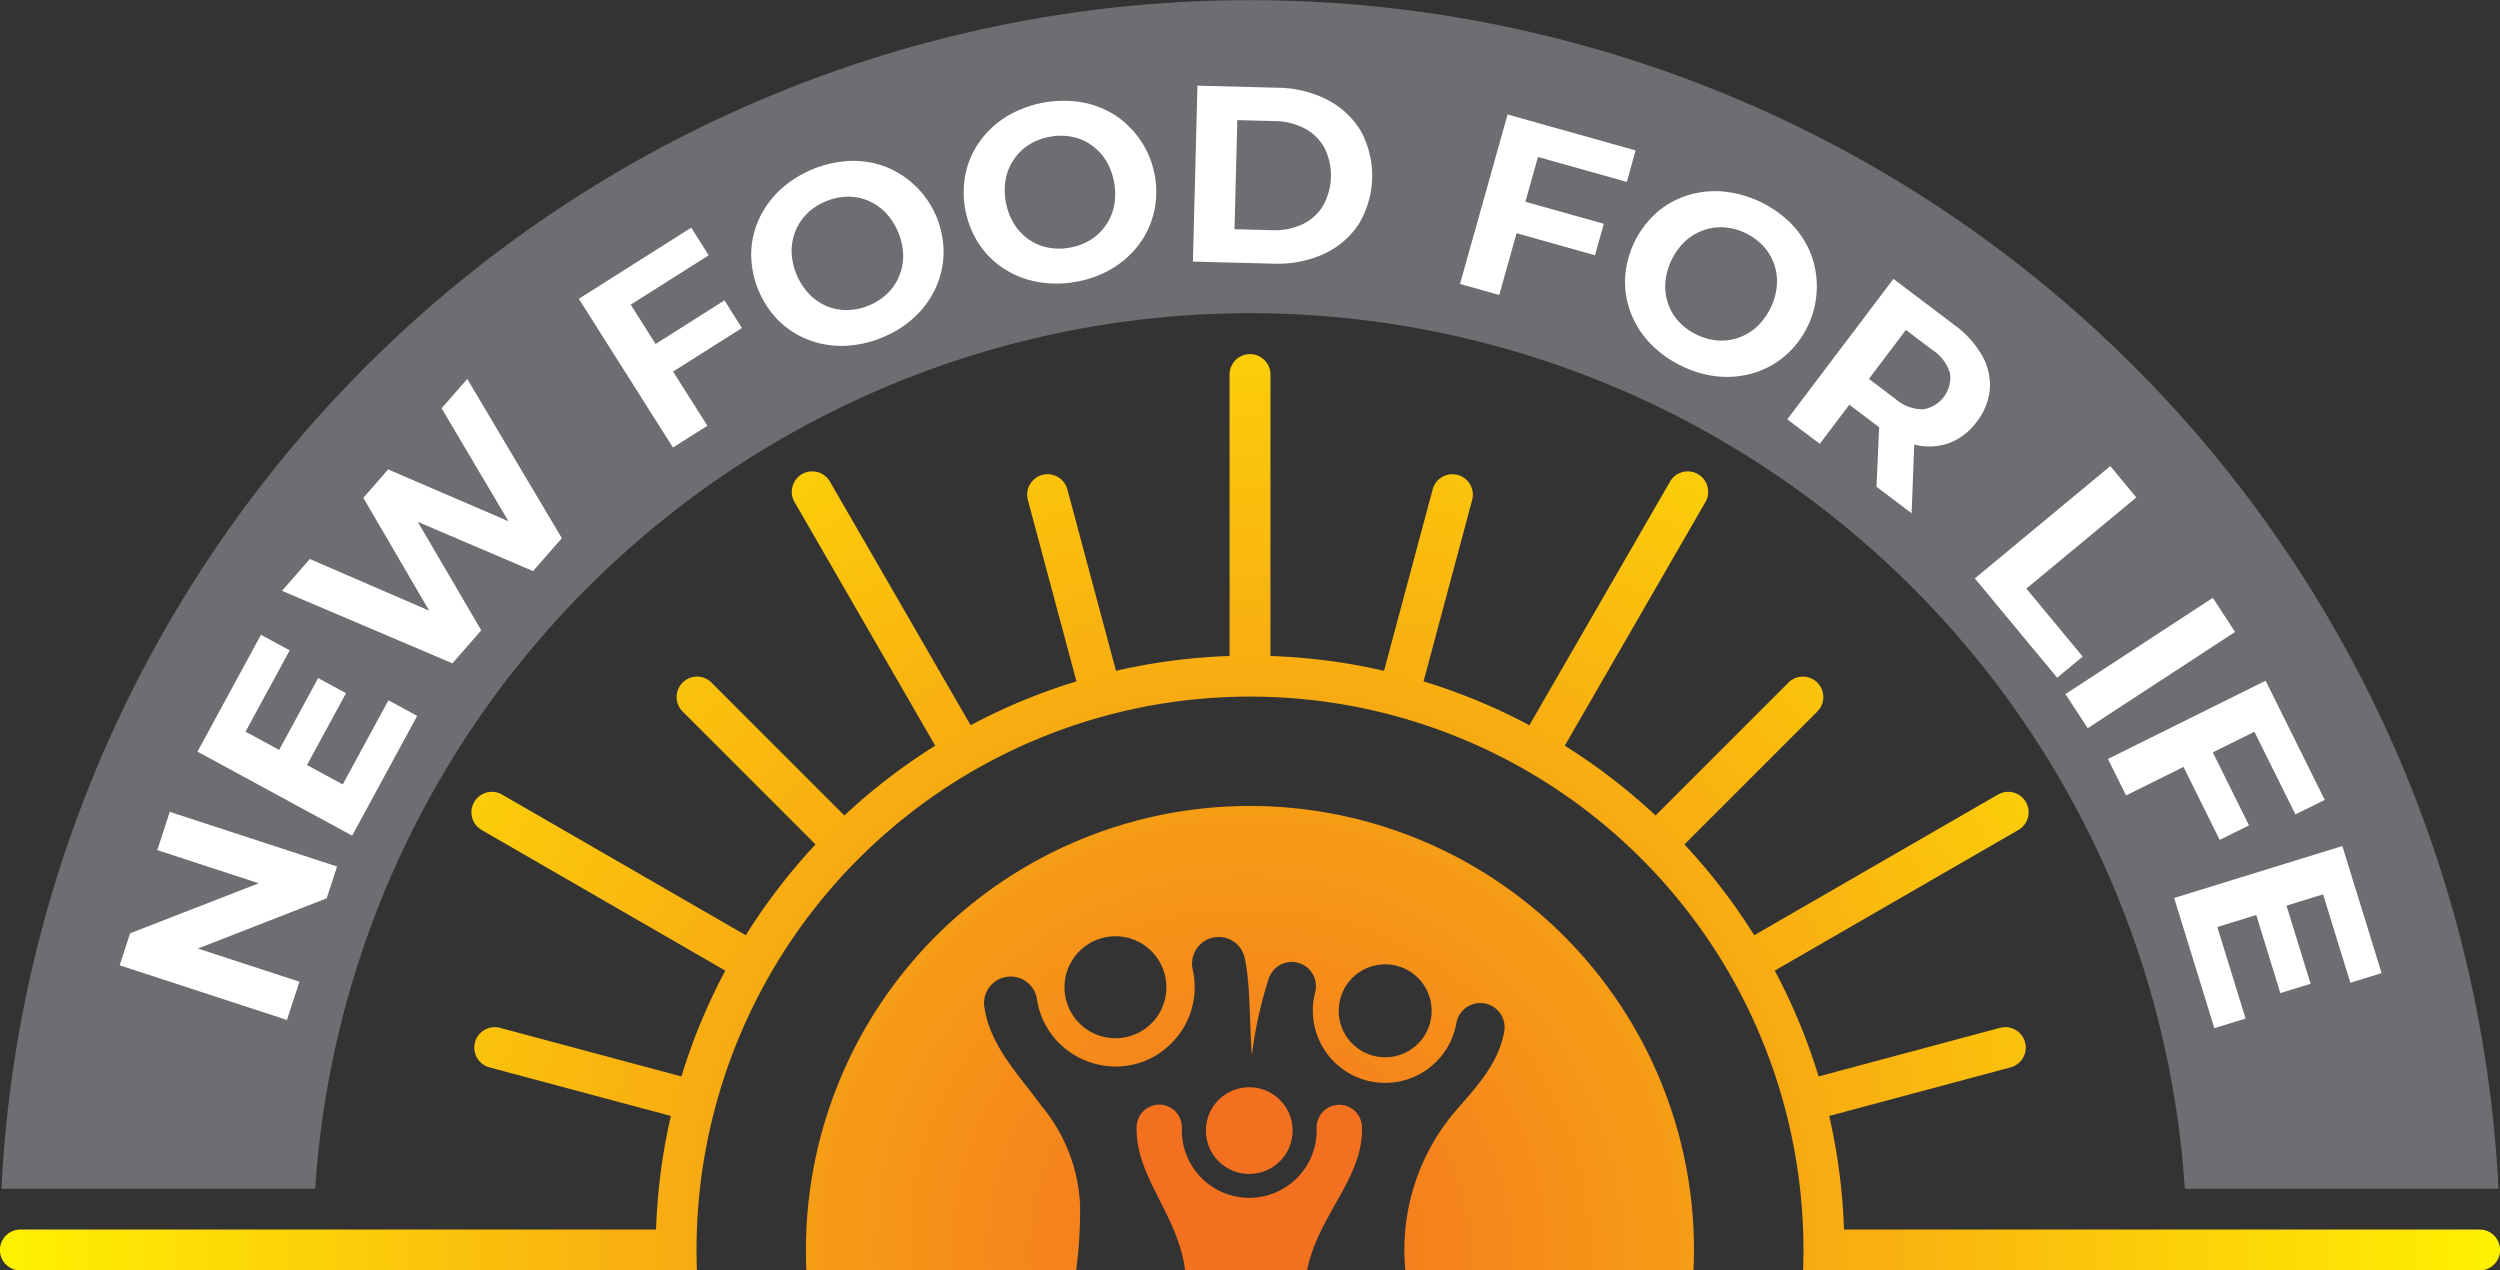 <svg xmlns="http://www.w3.org/2000/svg" xmlns:xlink="http://www.w3.org/1999/xlink" width="196.099" height="99.654" viewBox="0 0 196.099 99.654">
  <rect x="0" y="0" width="196.099" height="99.654" fill="#333333" stroke="none"/>
  <defs>
    <radialGradient id="radial-gradient" cx="0.499" cy="0.954" r="2.688" gradientTransform="translate(0.238) scale(0.523 1)" gradientUnits="objectBoundingBox">
      <stop offset="0" stop-color="#f37021"/>
      <stop offset="1" stop-color="#fe0"/>
    </radialGradient>
    <radialGradient id="radial-gradient-2" cx="0.5" cy="0.976" r="1.361" gradientTransform="translate(0.317) scale(0.367 1)" gradientUnits="objectBoundingBox">
      <stop offset="0" stop-color="#f37021"/>
      <stop offset="1" stop-color="#fff200"/>
    </radialGradient>
  </defs>
  <g id="Group_58" data-name="Group 58" transform="translate(-0.5 -0.32)">
    <g id="Group_53" data-name="Group 53" transform="translate(0.617 0.32)">
      <path id="Path_37" data-name="Path 37" d="M99.626,24.887a73.487,73.487,0,0,1,73.328,68.678h24.6a98.051,98.051,0,0,0-195.865,0H26.3A73.487,73.487,0,0,1,99.626,24.887Z" transform="translate(-1.693 -0.32)" fill="#6d6e71"/>
    </g>
    <g id="Group_54" data-name="Group 54" transform="translate(9.886 7.039)">
      <path id="Path_38" data-name="Path 38" d="M109.345,666.143l-13.123-4.289.821-2.512,11.978-4.655-.4,1.219-9.448-3.088.98-3,13.123,4.289-.815,2.493-11.985,4.673.4-1.219,9.448,3.088Z" transform="translate(-96.222 -592.855)" fill="#fff"/>
      <path id="Path_39" data-name="Path 39" d="M169.874,519.839l3.586-6.6,2.253,1.224-5.1,9.393-12.132-6.589,4.979-9.168,2.253,1.224-3.464,6.378Zm-5.1-2.5,3.172-5.841,2.184,1.186-3.172,5.841Z" transform="translate(-152.376 -465.028)" fill="#fff"/>
      <path id="Path_40" data-name="Path 40" d="M239.459,325.845l-13.365-5.689,2.181-2.494,11.788,5.1L238.973,324l-6.5-11.138,1.948-2.227,11.8,5.081-1.052,1.2-6.556-11.078,2.012-2.3,7.419,12.488-2.259,2.583-10.374-4.435.6-.683,5.713,9.765Z" transform="translate(-213.36 -280.532)" fill="#fff"/>
      <path id="Path_41" data-name="Path 41" d="M473.6,197.989l-2.7,1.708-7.383-11.666,8.816-5.579,1.371,2.167-6.116,3.871Zm-4.26-6.29,5.6-3.544,1.371,2.167-5.6,3.544Z" transform="translate(-427.5 -171.313)" fill="#fff"/>
      <path id="Path_42" data-name="Path 42" d="M611.675,142.924a8.394,8.394,0,0,1-3.006.641,7.161,7.161,0,0,1-2.792-.488,6.837,6.837,0,0,1-2.313-1.511,7.457,7.457,0,0,1-2.129-5.266,6.77,6.77,0,0,1,.622-2.7,7.3,7.3,0,0,1,1.669-2.292,8.73,8.73,0,0,1,5.567-2.251,7.215,7.215,0,0,1,2.774.495,7.206,7.206,0,0,1,4.455,6.783,6.829,6.829,0,0,1-.622,2.7,7.289,7.289,0,0,1-1.654,2.275A8.182,8.182,0,0,1,611.675,142.924Zm-1.038-2.516a4.5,4.5,0,0,0,1.463-.932,4.089,4.089,0,0,0,.931-1.355,4.141,4.141,0,0,0,.325-1.642,5.111,5.111,0,0,0-1.346-3.328,4.221,4.221,0,0,0-1.366-.958,3.97,3.97,0,0,0-1.611-.327,4.585,4.585,0,0,0-1.709.351,4.5,4.5,0,0,0-1.463.932,4.084,4.084,0,0,0-.931,1.355,4.144,4.144,0,0,0-.325,1.642,5.086,5.086,0,0,0,1.342,3.319,4.193,4.193,0,0,0,1.37.967,3.959,3.959,0,0,0,1.611.327A4.575,4.575,0,0,0,610.637,140.408Z" transform="translate(-551.897 -123.156)" fill="#fff"/>
      <path id="Path_43" data-name="Path 43" d="M780.229,95.092a8.393,8.393,0,0,1-3.074.008,7.161,7.161,0,0,1-2.632-1.053,6.834,6.834,0,0,1-1.952-1.956,7.456,7.456,0,0,1-1-5.592,6.771,6.771,0,0,1,1.164-2.512,7.293,7.293,0,0,1,2.105-1.9,8.733,8.733,0,0,1,5.912-1.055,7.212,7.212,0,0,1,2.613,1.056,7.206,7.206,0,0,1,2.961,7.555,6.827,6.827,0,0,1-1.164,2.512,7.289,7.289,0,0,1-2.088,1.885A8.181,8.181,0,0,1,780.229,95.092Zm-.5-2.676a4.5,4.5,0,0,0,1.624-.61,4.092,4.092,0,0,0,1.19-1.134,4.142,4.142,0,0,0,.657-1.54,5.113,5.113,0,0,0-.631-3.533,4.223,4.223,0,0,0-1.139-1.219,3.97,3.97,0,0,0-1.509-.652,4.58,4.58,0,0,0-1.745-.009,4.505,4.505,0,0,0-1.624.61,4.09,4.09,0,0,0-1.19,1.134,4.143,4.143,0,0,0-.657,1.54,5.084,5.084,0,0,0,.629,3.524,4.193,4.193,0,0,0,1.141,1.229,3.959,3.959,0,0,0,1.509.652A4.572,4.572,0,0,0,779.731,92.417Z" transform="translate(-705.195 -79.713)" fill="#fff"/>
      <path id="Path_44" data-name="Path 44" d="M954.835,82.65l.355-13.8,6.27.161a8.753,8.753,0,0,1,3.941.959,6.551,6.551,0,0,1,2.62,2.464,7.352,7.352,0,0,1-.187,7.285,6.525,6.525,0,0,1-2.743,2.336,8.752,8.752,0,0,1-3.985.756Zm3.261-2.54,2.918.075a5.175,5.175,0,0,0,2.409-.461,3.79,3.79,0,0,0,1.615-1.448,4.876,4.876,0,0,0,.117-4.545,3.811,3.811,0,0,0-1.539-1.519,5.176,5.176,0,0,0-2.382-.584l-2.918-.075Z" transform="translate(-870.648 -68.849)" fill="#fff"/>
      <path id="Path_45" data-name="Path 45" d="M1171.581,106.083l-3.076-.864,3.732-13.292,10.045,2.82-.693,2.468-6.969-1.956Zm1.825-7.374,6.38,1.791-.693,2.468-6.38-1.791Z" transform="translate(-1063.368 -89.665)" fill="#fff"/>
      <path id="Path_46" data-name="Path 46" d="M1304.907,166.884a8.4,8.4,0,0,1-2.487-1.807,7.161,7.161,0,0,1-1.5-2.4,6.834,6.834,0,0,1-.422-2.73,7.455,7.455,0,0,1,2.493-5.1,6.768,6.768,0,0,1,2.422-1.341,7.3,7.3,0,0,1,2.82-.291,8.731,8.731,0,0,1,5.4,2.636,7.211,7.211,0,0,1,1.486,2.394,7.206,7.206,0,0,1-2.066,7.847,6.83,6.83,0,0,1-2.422,1.341,7.294,7.294,0,0,1-2.8.291A8.189,8.189,0,0,1,1304.907,166.884Zm1.177-2.454a4.5,4.5,0,0,0,1.671.465,4.086,4.086,0,0,0,1.63-.214,4.139,4.139,0,0,0,1.438-.856,5.111,5.111,0,0,0,1.575-3.225,4.226,4.226,0,0,0-.2-1.656,3.967,3.967,0,0,0-.833-1.417,4.578,4.578,0,0,0-1.4-1.036,4.506,4.506,0,0,0-1.671-.465,4.092,4.092,0,0,0-1.63.214,4.146,4.146,0,0,0-1.439.856,5.081,5.081,0,0,0-1.571,3.216,4.191,4.191,0,0,0,.2,1.665,3.958,3.958,0,0,0,.833,1.417A4.572,4.572,0,0,0,1306.084,164.429Z" transform="translate(-1182.408 -144.909)" fill="#fff"/>
      <path id="Path_47" data-name="Path 47" d="M1430.313,234.456l8.325-11.014,4.767,3.6a7.762,7.762,0,0,1,2.186,2.406,4.681,4.681,0,0,1,.612,2.625,4.818,4.818,0,0,1-1.035,2.58,4.733,4.733,0,0,1-2.182,1.676,4.64,4.64,0,0,1-2.681.112,7.875,7.875,0,0,1-2.906-1.454l-3.351-2.533,1.977-.261-3.163,4.185Zm5.5-1.976-.229-2.052,3.21,2.426a3.27,3.27,0,0,0,2.149.82,2.512,2.512,0,0,0,2.135-2.824,3.305,3.305,0,0,0-1.382-1.835l-3.21-2.426,2.048-.355Zm1.5,7.268.267-6.078,2.722,2.057-.236,6.1Z" transform="translate(-1299.506 -208.284)" fill="#fff"/>
      <path id="Path_48" data-name="Path 48" d="M1580.349,382l10.629-8.81,2.039,2.46-8.625,7.149,4.418,5.33-2,1.661Z" transform="translate(-1434.831 -343.349)" fill="#fff"/>
      <path id="Path_49" data-name="Path 49" d="M1652.85,486.14l11.558-7.55,1.747,2.675-11.558,7.55Z" transform="translate(-1500.223 -438.415)" fill="#fff"/>
      <path id="Path_50" data-name="Path 50" d="M1688.286,553.892l-1.42-2.862,12.368-6.134,4.636,9.347-2.3,1.139-3.216-6.484Zm6.7-3.586,2.945,5.936-2.3,1.139-2.944-5.937Z" transform="translate(-1530.905 -498.219)" fill="#fff"/>
      <path id="Path_51" data-name="Path 51" d="M1743.192,683.5l2.216,7.18-2.45.756-3.153-10.214L1753,677.149l3.077,9.969-2.45.756-2.141-6.935Zm5.357-1.9,1.961,6.351-2.374.733-1.96-6.351Z" transform="translate(-1578.652 -617.505)" fill="#fff"/>
    </g>
    <g id="Group_55" data-name="Group 55" transform="translate(0.5 28.096)">
      <path id="Path_52" data-name="Path 52" d="M680.1,645.093a34.83,34.83,0,0,0-34.83,34.83q0,.806.037,1.6h21.158a36.323,36.323,0,0,0,.311-5.115,13.14,13.14,0,0,0-3.011-7.767c-1.886-2.558-4.043-4.746-4.5-7.763a2.087,2.087,0,0,1,4.127-.632,6.15,6.15,0,0,0,1.4,3.086,6.324,6.324,0,0,0,4.783,2.2,6.115,6.115,0,0,0,4.1-1.575,6.215,6.215,0,0,0,1.927-6.057,2.091,2.091,0,0,1,4.075-.938c.471,2.038.39,5.625.573,7.688a31.939,31.939,0,0,1,1.353-6.1,1.9,1.9,0,0,1,3.6,1.206,5.672,5.672,0,1,0,11.088,2.358,1.906,1.906,0,0,1,3.755.656c-.037.214-.084.422-.139.626-.594,2.212-2.172,3.887-3.749,5.7a16.747,16.747,0,0,0-3.867,12.422h22.6q.036-.8.037-1.6A34.83,34.83,0,0,0,680.1,645.093Zm-8.376,17.579a4,4,0,1,1-2.924-7.287l.039-.009a4,4,0,0,1,4.427,2.468c.025.062.044.126.065.189A4,4,0,0,1,671.727,662.672Zm19.62,2.079a3.645,3.645,0,1,1,3.006-3.508A3.643,3.643,0,0,1,691.347,664.751Z" transform="translate(-582.053 -609.65)" fill="url(#radial-gradient)"/>
      <path id="Path_53" data-name="Path 53" d="M195,352.279H145.143a46.674,46.674,0,0,0-1.162-8.909l14.23-3.813a1.6,1.6,0,0,0-.83-3.1l-14.229,3.813a46.322,46.322,0,0,0-3.441-8.3l19.11-11.033a1.6,1.6,0,1,0-1.6-2.778L138.1,329.194a46.8,46.8,0,0,0-5.474-7.123l10.425-10.425a1.6,1.6,0,0,0-2.268-2.268L130.362,319.8a46.812,46.812,0,0,0-7.123-5.474l11.035-19.113a1.6,1.6,0,0,0-2.778-1.6l-11.033,19.11a46.335,46.335,0,0,0-8.3-3.441l3.813-14.229a1.6,1.6,0,1,0-3.1-.83l-3.813,14.23a46.664,46.664,0,0,0-8.909-1.162V285.214a1.6,1.6,0,0,0-3.208,0V307.29a46.657,46.657,0,0,0-8.909,1.162l-3.813-14.23a1.6,1.6,0,0,0-3.1.83l3.813,14.229a46.338,46.338,0,0,0-8.3,3.441L65.6,293.612a1.6,1.6,0,0,0-2.778,1.6l11.035,19.113a46.808,46.808,0,0,0-7.123,5.474L56.312,309.378a1.6,1.6,0,0,0-2.268,2.268l10.425,10.425A46.8,46.8,0,0,0,59,329.194L39.883,318.16a1.6,1.6,0,0,0-1.6,2.778l19.11,11.033a46.337,46.337,0,0,0-3.441,8.3l-14.229-3.813a1.6,1.6,0,0,0-.83,3.1l14.23,3.813a46.673,46.673,0,0,0-1.162,8.909H2.1a1.6,1.6,0,1,0,0,3.208H55.166q-.029-.8-.03-1.6a43.413,43.413,0,1,1,86.827,0q0,.806-.03,1.6H195a1.6,1.6,0,0,0,0-3.208Z" transform="translate(-0.5 -283.61)" fill="url(#radial-gradient-2)"/>
    </g>
    <g id="Group_56" data-name="Group 56" transform="translate(89.655 85.6)">
      <path id="Path_54" data-name="Path 54" d="M927.462,885.408a1.777,1.777,0,1,0-3.553.117,5.289,5.289,0,1,1-10.571-.038,1.775,1.775,0,0,0-3.546-.147c-.166,3.943,3.251,6.93,3.8,11.344h9.564C924.032,892.31,927.6,889.435,927.462,885.408Z" transform="translate(-909.787 -882.31)" fill="#f37021"/>
      <path id="Path_55" data-name="Path 55" d="M967.269,876.6a3.4,3.4,0,1,0-1.952-3.841A3.4,3.4,0,0,0,967.269,876.6Z" transform="translate(-959.802 -870.084)" fill="#f37021"/>
    </g>
  </g>
</svg>
